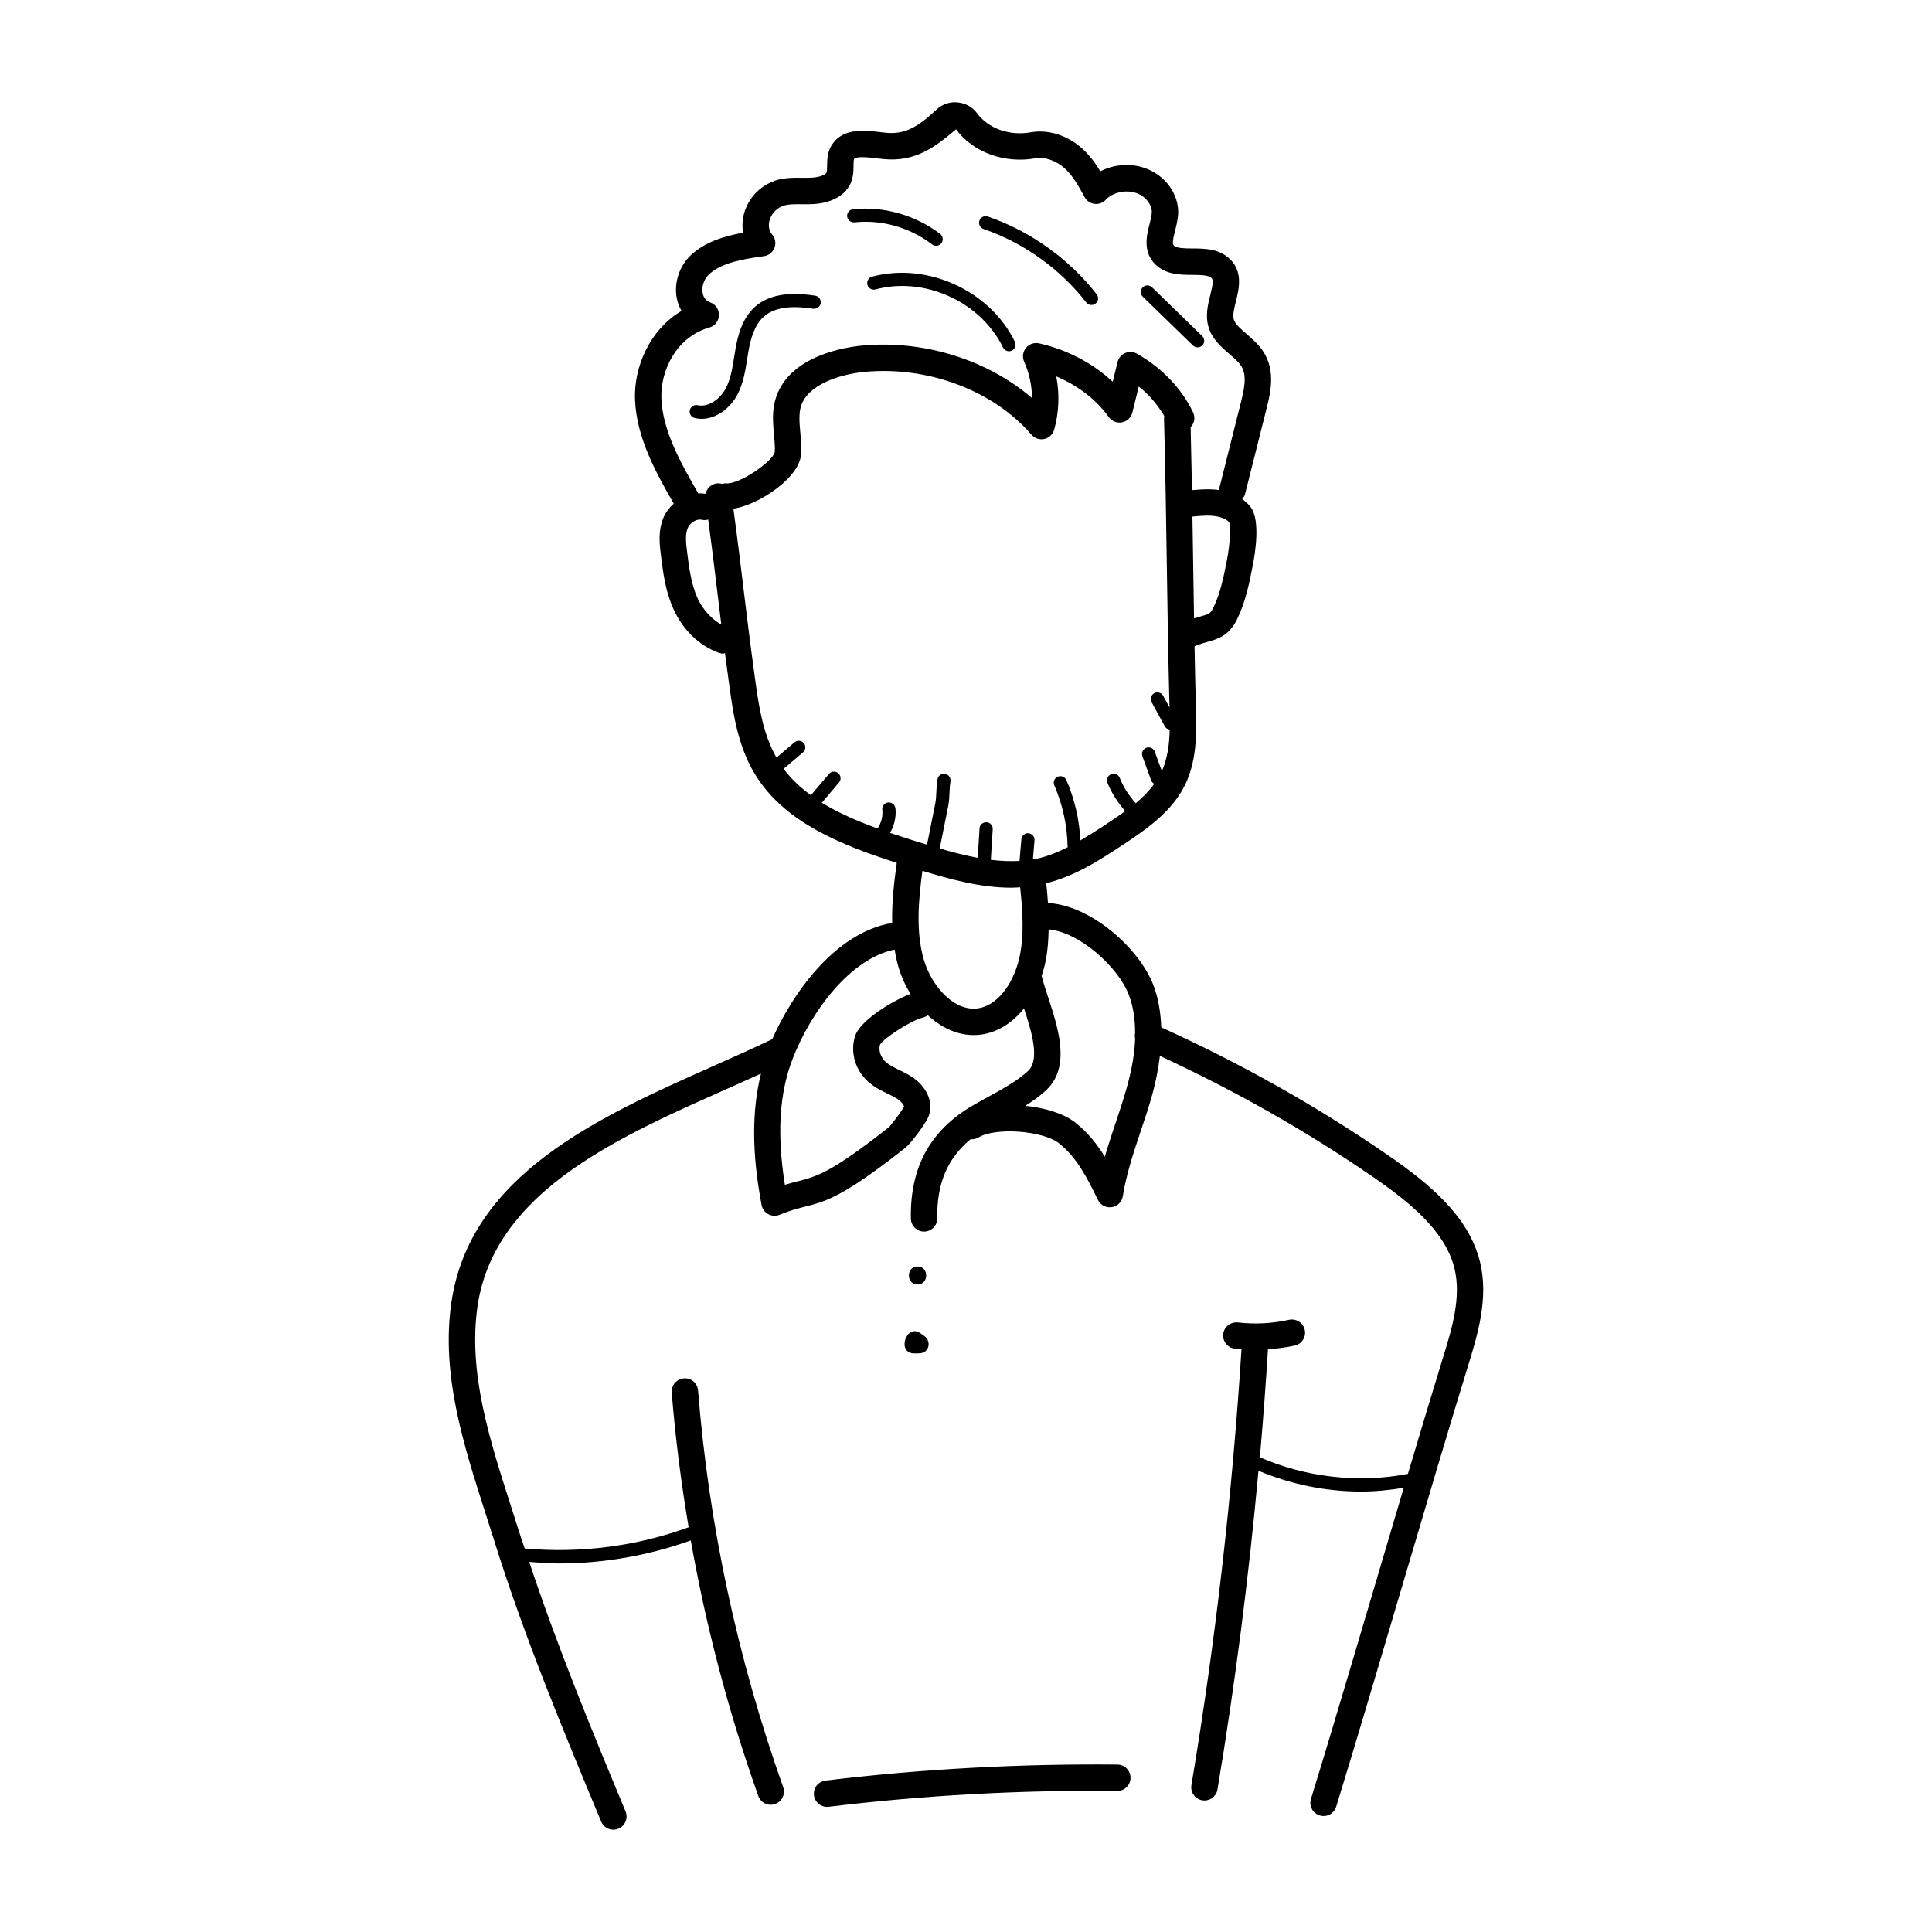 <?xml version="1.0" encoding="UTF-8"?>
<!-- Uploaded to: SVG Repo, www.svgrepo.com, Generator: SVG Repo Mixer Tools -->
<svg fill="#000000" width="800px" height="800px" version="1.1" viewBox="144 144 512 512" xmlns="http://www.w3.org/2000/svg">
 <g>
  <path d="m511.79 450.11c-18.746-12.938-38.953-24.297-60.051-33.863-0.148-3.961-0.742-7.672-2.043-11.094-3.731-9.805-16.57-21.266-27.973-21.848-0.129-1.781-0.273-3.519-0.457-5.231 7.543-1.891 13.934-5.992 19.574-9.699 6.004-3.957 12.805-8.434 16.582-15.172 3.883-6.922 3.676-14.918 3.512-21.332-0.156-5.902-0.273-11.336-0.371-16.598 1.309-0.578 2.441-0.891 3.438-1.168 2.672-0.75 5.703-1.598 7.82-5.953 2.305-4.734 3.262-9.648 4.195-14.406 0.664-3.402 1.949-11.691-0.449-15.172-0.617-0.898-1.453-1.648-2.379-2.316 0.352-0.398 0.645-0.855 0.785-1.406l5.664-22.523c0.992-3.941 2.492-9.895-0.777-15.055-1.223-1.926-2.953-3.422-4.477-4.742-1.582-1.367-3.074-2.656-3.426-3.902-0.324-1.176 0.133-3.012 0.578-4.797 0.824-3.301 2.066-8.289-2.215-11.719-2.793-2.234-6.266-2.25-9.328-2.262-1.934-0.012-4.129-0.027-4.883-0.746-0.977-0.934 0.93-4.894 1.113-8.391 0.27-5.297-3.531-10.449-9.047-12.254-3.824-1.266-8.121-0.848-11.574 0.938-1.289-2.125-2.824-4.258-4.894-6.102-3.875-3.457-8.918-5.062-13.617-4.223-5.535 0.977-11.188-0.992-14.172-5.078-1.172-1.613-3.031-2.652-5.102-2.844-2.059-0.238-4.133 0.484-5.617 1.871-4.688 4.402-8.207 6.684-13.371 6.172l-1.566-0.176c-3.996-0.492-9.5-1.148-12.527 2.965-1.504 2.043-1.527 4.277-1.543 5.918-0.008 0.73-0.016 1.57-0.18 1.887-0.242 0.457-1.594 1.168-3.828 1.297-2.848 0.137-5.59-0.215-8.551 0.449-6.566 1.469-10.809 7.965-9.691 14.133-5.137 0.941-10.09 2.473-13.773 5.875-3.133 2.898-4.625 7.43-3.801 11.547 0.238 1.203 0.664 2.316 1.25 3.309-8.527 5.051-12.668 14.965-12.332 23.512 0.398 10.168 5.59 19.391 10.258 27.562-1.09 0.98-1.992 2.129-2.562 3.359-1.672 3.602-1.188 7.484-0.832 10.312 0.582 4.676 1.188 9.512 3.297 14.188 2.519 5.598 6.789 9.738 12.023 11.664 0.398 0.148 0.805 0.219 1.211 0.219 0.16 0 0.285-0.117 0.441-0.137 0.324 2.477 0.68 5.141 1.094 8.168 1.117 8.117 2.379 17.328 7.703 25.25 7.719 11.477 21.52 17.32 36.73 22.176-0.699 5.094-1.332 10.484-1.215 15.918-15.551 2.644-26.758 19.422-31.785 30.805-4.938 2.371-10.141 4.695-15.477 7.066-30.297 13.469-64.629 28.727-69.555 62.766-2.762 19.07 3.219 37.664 8.996 55.652l2.328 7.312c7.945 25.488 18.332 50.43 28.375 74.547 0.559 1.348 1.859 2.152 3.231 2.152 0.449 0 0.906-0.09 1.348-0.266 1.785-0.746 2.629-2.793 1.883-4.578-8.945-21.48-18.062-43.637-25.531-66.121 2.606 0.191 5.211 0.41 7.816 0.41 11.965 0 23.852-2.109 35-6.106 4.062 22.941 10.027 45.609 17.895 67.734 0.508 1.43 1.859 2.324 3.297 2.324 0.391 0 0.785-0.062 1.172-0.203 1.82-0.641 2.769-2.644 2.125-4.469-12.113-34.07-19.703-69.441-22.562-105.12-0.152-1.926-1.789-3.383-3.769-3.203-1.926 0.148-3.363 1.84-3.207 3.766 0.957 11.941 2.488 23.84 4.481 35.68-13.734 5.031-28.668 6.957-43.445 5.621-0.457-1.414-0.98-2.816-1.422-4.234l-2.348-7.379c-5.535-17.227-11.262-35.043-8.738-52.516 4.859-33.574 44.402-47.668 75.125-61.711-2.43 9.824-2.453 21.031 0.164 34.828 0.195 1.039 0.848 1.926 1.773 2.426 0.93 0.504 2.031 0.562 3 0.156 10.457-4.309 10.66 0.129 33.223-17.664 1.699-1.34 5.344-6.394 6.117-8.082 1.676-3.664-0.129-8.137-4.398-10.879-1.039-0.668-2.168-1.23-3.293-1.777-1.312-0.641-2.555-1.25-3.426-2.004-1.434-1.223-2.059-3.164-1.625-4.652 0.965-1.77 8.543-6.594 11.262-7.16 0.539-0.113 1-0.367 1.41-0.684 8.195 7.641 18.457 6.934 25.504-1.777 2.031 6.219 4.301 13.629 1.023 16.609-3.992 3.644-9.434 6.078-14.68 9.148-11.246 6.602-16.586 16.395-16.328 29.945 0.039 1.906 1.594 3.43 3.5 3.43h0.066c1.934-0.035 3.473-1.633 3.434-3.566-0.172-9.117 2.688-15.852 8.828-20.906 0.691 0.043 1.402-0.055 2.043-0.449 4.492-2.766 17.09-1.867 21.395 1.539 4.836 3.812 7.613 9.492 10.301 14.992 0.688 1.398 2.195 2.148 3.664 1.922 1.512-0.227 2.699-1.406 2.938-2.91 0.906-5.754 2.758-11.297 4.719-17.172 2.594-7.734 4.16-12.461 5.106-20.004 19.797 9.152 38.789 19.871 56.441 32.051 9.773 6.731 19.156 14.328 21.605 24.195 1.918 7.707-0.699 16.195-3.012 23.676-2.883 9.359-6.039 19.875-9.305 30.844-13.094 2.535-27.191 0.898-39.234-4.402 0.844-9.555 1.555-19.102 2.152-28.637 2.379-0.164 4.746-0.438 7.086-0.957 1.887-0.418 3.074-2.289 2.656-4.176-0.418-1.895-2.297-3.055-4.176-2.656-4.457 0.992-9.023 1.223-13.555 0.695-1.91-0.184-3.656 1.156-3.879 3.074-0.223 1.922 1.152 3.656 3.07 3.883 0.594 0.07 1.184 0.055 1.777 0.102-2.438 38.559-6.883 77.418-13.273 115.55-0.316 1.906 0.969 3.711 2.875 4.031 1.84 0.324 3.703-0.922 4.027-2.871 4.676-27.895 8.281-56.184 10.871-84.461 8.469 3.562 17.801 5.508 27.156 5.508 3.812 0 7.606-0.379 11.344-1-9.223 31.047-17.391 59.09-24.594 82.461-0.566 1.844 0.469 3.805 2.312 4.375 0.344 0.109 0.691 0.156 1.031 0.156 1.496 0 2.879-0.965 3.344-2.469 10.484-34.035 24.617-83.34 34.992-116.99 2.445-7.941 5.492-17.828 3.113-27.422-3.004-12.137-13.512-20.762-24.422-28.277zm-42.637-157.7c-0.844 4.312-1.719 8.773-3.621 12.684-0.742 1.523-1.152 1.641-3.418 2.277-0.523 0.148-1.098 0.32-1.684 0.504-0.168-9.914-0.223-14.766-0.422-26.973 2.199-0.219 4.281-0.402 6.199-0.094 1.656 0.258 3.039 0.922 3.512 1.598 0.5 1.168 0.227 5.938-0.566 10.004zm-140.32-18.02c-4.32-7.566-9.223-16.133-9.559-24.742-0.293-7.484 3.984-16.359 12.723-18.852 1.457-0.41 2.481-1.723 2.535-3.231 0.059-1.516-0.867-2.891-2.293-3.418-1.098-0.402-1.777-1.215-2.016-2.414-0.352-1.758 0.328-3.785 1.688-5.043 3.285-3.035 8.75-4.004 14.543-4.805 1.266-0.172 2.34-1.023 2.793-2.227 0.449-1.195 0.215-2.543-0.617-3.519-1.266-1.469-0.852-3.281-0.613-3.992 0.496-1.488 1.84-3.258 4.141-3.773 2.016-0.465 4.84-0.129 7.434-0.301 4.559-0.266 8.055-2.098 9.602-5.016 0.961-1.816 0.98-3.629 0.996-5.086 0.008-0.641 0.016-1.613 0.176-1.832 0.613-0.832 4.152-0.402 6.066-0.176l1.699 0.191c8.613 0.883 14.031-3.492 19.238-7.887 4.426 6.062 12.832 9.176 21.086 7.668 2.902-0.445 5.832 1.004 7.598 2.582 2.305 2.059 3.859 4.926 5.367 7.703 1.117 2.066 3.988 2.508 5.66 0.691 1.73-1.898 5.215-2.699 7.918-1.797 2.484 0.812 4.348 3.117 4.238 5.246-0.051 0.984-0.336 2.008-0.598 3.035-0.75 2.945-1.883 7.402 1.641 10.77 2.769 2.644 6.606 2.664 9.684 2.684 2.016 0.008 4.102 0.02 4.988 0.73 0.625 0.5 0.586 1.395-0.203 4.566-0.633 2.535-1.348 5.406-0.527 8.363 1.457 5.203 6.879 7.598 8.734 10.516 1.531 2.414 0.828 5.918-0.098 9.594l-5.668 22.527c-0.062 0.25-0.027 0.492-0.035 0.738-2.531-0.371-5.008-0.188-7.262 0.012-0.098-5.269-0.215-10.809-0.359-16.684 0.977-1.02 1.297-2.559 0.652-3.91-3.019-6.34-8.316-11.875-14.906-15.574-2.016-1.152-4.562-0.02-5.109 2.215l-1.293 5.227c-5.246-4.914-12.074-8.508-19.516-10.176-1.297-0.285-2.633 0.172-3.469 1.203-0.836 1.02-1.027 2.426-0.492 3.637 1.367 3.066 2.066 6.363 2.086 9.656-11.707-10.078-28.582-15.43-44.914-13.918-4.422 0.41-19.137 2.609-22.879 13.625-1.777 5.242-0.156 10.395-0.367 14.574-0.445 2.488-9.48 8.691-12.934 8.324-0.355-0.02-0.688 0.062-1.02 0.141-1.973-0.586-3.949 0.641-4.371 2.629-0.691-0.121-1.375-0.16-2.051-0.125-0.051-0.117-0.055-0.242-0.117-0.352zm-0.008 28.07c-1.676-3.719-2.215-8.016-2.734-12.172-0.344-2.766-0.531-4.852 0.238-6.512 0.57-1.223 2.305-2.363 3.625-2.035 0.59 0.152 1.172 0.094 1.727-0.055 1.629 12.234 2.188 17.523 3.469 27.824-3.473-1.965-5.457-5.117-6.324-7.051zm22.836 45.285 5.144-4.352c0.738-0.621 0.832-1.723 0.203-2.461-0.621-0.738-1.73-0.832-2.469-0.203l-4.777 4.043c-3.523-6.211-4.644-13.422-5.613-20.477-2.844-20.758-3.156-25.852-5.793-45.484 4.344-0.695 9.539-3.551 13.043-6.637 3.121-2.762 4.777-5.445 4.914-7.988 0.094-1.859-0.062-3.738-0.23-5.609-0.23-2.602-0.453-5.062 0.246-7.121 1.895-5.598 10.289-8.297 16.898-8.91 16.781-1.566 34.059 4.977 44.121 16.66 0.84 0.969 2.156 1.402 3.414 1.133 1.258-0.281 2.262-1.238 2.606-2.473 1.285-4.594 1.457-9.43 0.559-14.105 5.688 2.379 10.586 6.129 13.918 10.77 0.797 1.102 2.144 1.648 3.504 1.395 1.34-0.258 2.41-1.277 2.734-2.602l1.699-6.883c2.824 2.203 5.023 4.914 6.769 7.812-0.016 0.148-0.082 0.281-0.078 0.434 0.758 29.207 0.711 47.738 1.457 76.781l-1.672-3.062c-0.465-0.859-1.52-1.16-2.375-0.703-0.848 0.465-1.16 1.523-0.699 2.371l3.504 6.422c0.273 0.5 0.766 0.766 1.289 0.844-0.066 3.809-0.566 7.621-2.07 11.02l-1.871-5.141c-0.324-0.91-1.328-1.367-2.242-1.051-0.906 0.336-1.375 1.332-1.047 2.242l2.332 6.422c0.152 0.418 0.465 0.699 0.824 0.895-1.379 1.848-3.008 3.582-4.922 5.144-1.766-1.992-3.266-4.246-4.234-6.715-0.352-0.902-1.367-1.348-2.269-0.992-0.898 0.348-1.344 1.367-0.992 2.262 1.082 2.766 2.758 5.281 4.707 7.535-3.523 2.539-8.145 5.57-11.879 7.75-0.285-5.473-1.523-10.965-3.711-15.98-0.387-0.887-1.41-1.266-2.305-0.91-0.887 0.391-1.289 1.422-0.902 2.305 2.215 5.078 3.43 10.68 3.523 16.207 0 0.066 0.066 0.105 0.074 0.172-2.676 1.34-5.445 2.477-8.41 3.102-0.281 0.059-0.574 0.07-0.855 0.121l0.426-5.008c0.082-0.965-0.633-1.812-1.594-1.895-0.852-0.145-1.812 0.629-1.891 1.594l-0.488 5.731c-2.512 0.148-5.062 0.027-7.602-0.289l0.5-8.105c0.062-0.965-0.672-1.797-1.637-1.859-1.051 0.012-1.797 0.668-1.855 1.641l-0.48 7.793c-3.469-0.641-6.871-1.543-10.07-2.477l2.254-11.281c0.457-2.266 0.23-4.473 0.59-6.445 0.172-0.949-0.457-1.867-1.406-2.035-0.957-0.184-1.867 0.457-2.035 1.406-0.398 2.211-0.203 4.516-0.578 6.391l-2.191 10.957c-2.25-0.664-6.254-1.926-9.793-3.129 1.117-1.973 1.68-4.266 1.418-6.523-0.117-0.957-0.98-1.613-1.945-1.531-0.957 0.109-1.645 0.977-1.535 1.941 0.207 1.73-0.281 3.516-1.273 4.945-5.375-1.961-10.402-4.148-14.746-6.816l4.547-5.371c0.625-0.738 0.531-1.84-0.203-2.461-0.73-0.621-1.844-0.531-2.469 0.203l-4.769 5.633c-2.816-2.039-5.254-4.348-7.238-6.988zm18.906 70.93c-1.309 4.34 0.145 9.109 3.699 12.164 2.492 2.137 5.465 3.031 7.5 4.352 1.293 0.828 1.816 1.844 1.816 2.07-0.457 0.941-3.285 4.805-4.09 5.508-18.438 14.543-20.152 12.934-27.492 15.219-2.141-13.562-1.473-24.246 2.043-33.367 4.832-12.516 15.281-26.598 27.043-28.965 0.254 1.539 0.566 3.074 1.008 4.594 0.723 2.488 1.828 4.906 3.203 7.141-4.688 1.773-13.445 7.016-14.73 11.285zm33.152-7.562c-6.453 1.422-12.793-5.547-14.902-12.812-2.164-7.445-1.402-15.777-0.371-23.523 7.031 2.121 15.199 4.473 23.574 4.473 0.773 0 1.551-0.07 2.328-0.109 0.668 6.332 1.133 12.758-0.234 18.785-1.297 5.731-5.016 12.031-10.395 13.188zm33.07 39.434c-2.031-3.293-4.508-6.449-7.805-9.047-3.086-2.434-8.094-3.926-13.273-4.449 1.887-1.199 3.723-2.492 5.398-4.016 8.43-7.684 1.07-21.801-1.07-30.441 1.027-3.062 1.742-6.293 1.859-12.293 8.141 0.68 18.449 9.965 21.254 17.344 1.152 3.031 1.656 6.383 1.664 10.074-0.109 0.52-0.113 1.031 0.012 1.527-0.426 10.867-4.906 20.434-8.039 31.301z"/>
  <path d="m359.71 619.77c0.215 1.77 1.727 3.074 3.473 3.074 0.141 0 0.281-0.008 0.422-0.027 25.285-3.066 51.02-4.477 76.457-4.188h0.039c1.914 0 3.477-1.539 3.5-3.457 0.02-1.934-1.527-3.519-3.461-3.539-25.754-0.246-51.781 1.141-77.375 4.242-1.918 0.23-3.285 1.973-3.055 3.894z"/>
  <path d="m339.36 248.7c1.621-3.035 2.148-6.375 2.664-9.609l0.32-1.977c0.543-3.09 1.496-6.938 4.098-9.227 2.66-2.336 6.941-3.027 13.051-2.07 0.922 0.121 1.848-0.5 2-1.461 0.148-0.949-0.504-1.844-1.457-1.996-7.211-1.105-12.418-0.172-15.906 2.902-3.414 3.012-4.586 7.594-5.223 11.246l-0.336 2.031c-0.488 3.082-0.949 5.992-2.297 8.508-1.398 2.609-4.488 4.969-7.359 4.34-0.938-0.238-1.883 0.367-2.102 1.305-0.219 0.941 0.367 1.879 1.309 2.098 0.609 0.145 1.215 0.211 1.812 0.211 3.981 0.008 7.633-2.953 9.426-6.301z"/>
  <path d="m375.11 217.32c-0.934 0.246-1.484 1.211-1.238 2.141 0.258 0.941 1.211 1.488 2.144 1.238 13.039-3.492 27.879 3.281 33.797 15.402 0.305 0.621 0.926 0.984 1.57 0.984 1.277 0 2.144-1.344 1.57-2.516-6.617-13.594-23.254-21.156-37.844-17.25z"/>
  <path d="m404.65 204.69c10.641 3.656 20.309 10.57 27.223 19.461 0.59 0.762 1.684 0.902 2.453 0.309 0.766-0.594 0.902-1.695 0.309-2.453-7.324-9.422-17.57-16.75-28.852-20.625-0.914-0.336-1.91 0.172-2.223 1.086-0.312 0.918 0.176 1.91 1.09 2.223z"/>
  <path d="m460.16 235.57c0.703 0.676 1.809 0.648 2.473-0.039 0.672-0.691 0.66-1.797-0.035-2.473l-13.309-12.93c-0.695-0.668-1.805-0.656-2.473 0.039-0.672 0.691-0.66 1.797 0.035 2.473z"/>
  <path d="m370.42 202.93c7.293-0.793 14.793 1.395 20.602 5.848 0.75 0.578 1.859 0.457 2.453-0.32 0.586-0.766 0.445-1.867-0.32-2.453-6.508-5.004-14.941-7.394-23.09-6.559-0.961 0.102-1.66 0.957-1.562 1.922 0.094 0.961 0.969 1.609 1.918 1.562z"/>
  <path d="m387.16 479.63c-3.059 0-3.066 4.758 0 4.758 3.059-0.004 3.062-4.758 0-4.758z"/>
  <path d="m386.48 502.67c0.41-0.012 0.82-0.023 1.23-0.035 2.562-0.074 3.188-3.203 1.242-4.582-0.34-0.242-0.684-0.484-1.023-0.727-3.805-2.707-6.492 5.492-1.449 5.344z"/>
 </g>
</svg>